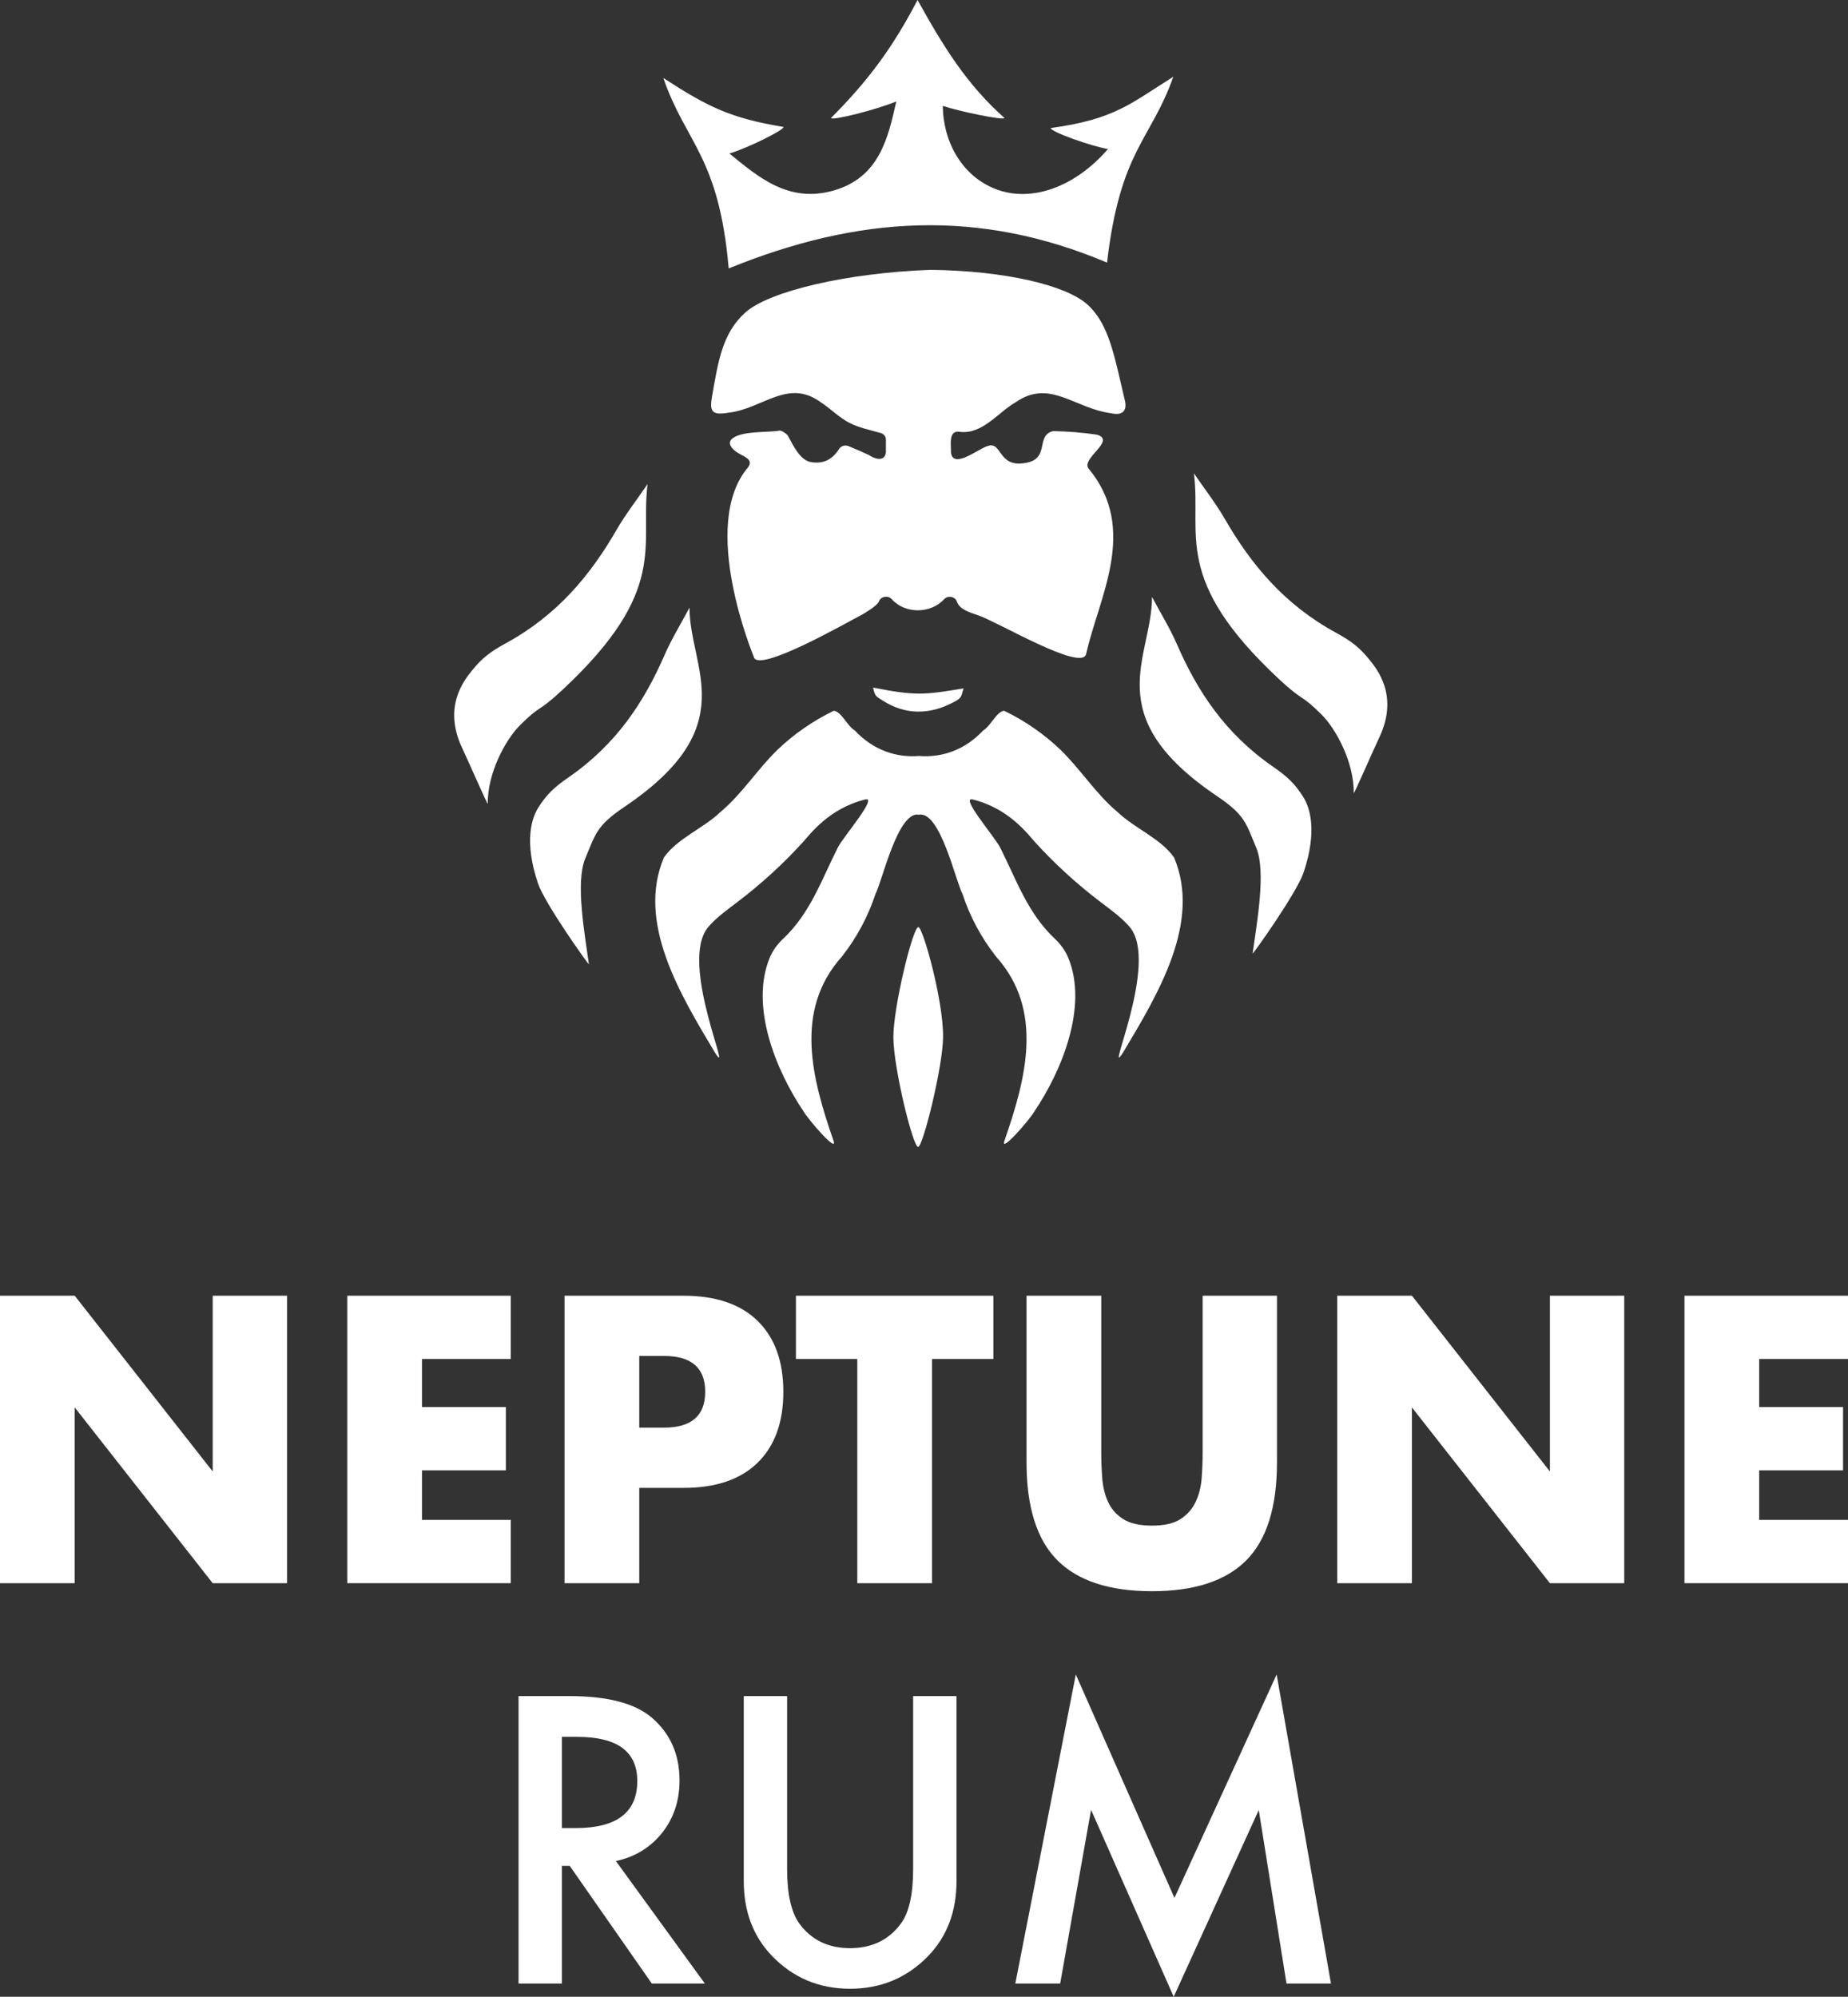 <?xml version="1.0" encoding="UTF-8"?> <svg xmlns="http://www.w3.org/2000/svg" id="Layer_2" viewBox="0 0 2351.66 2540.42"><rect x="0" y="0" width="2351.66" height="2540.42" fill="#333333" stroke="none"/><g id="Layer_1-2"><g><path d="M0,2014.26v-365.75H95.08l175.6,223.62v-223.62h94.59v365.75h-94.59l-175.6-223.62v223.62H0Z" fill="#fff"></path><path d="M650.01,1729.03h-113.02v61.12h106.72v80.52h-106.72v63.06h113.02v80.52h-208.1v-365.75h208.1v80.52Z" fill="#fff"></path><path d="M813.48,2014.26h-95.08v-365.75h151.35c41.07,0,72.52,10.67,94.35,32.02s32.74,51.42,32.74,90.23-10.91,68.88-32.74,90.23-53.28,32.02-94.35,32.02h-56.27v121.27Zm0-197.91h31.53c34.93,0,52.39-15.2,52.39-45.6s-17.46-45.6-52.39-45.6h-31.53v91.2Z" fill="#fff"></path><path d="M1186.02,1729.03v285.23h-95.08v-285.23h-78.1v-80.52h251.27v80.52h-78.1Z" fill="#fff"></path><path d="M1401.39,1648.51v198.88c0,10.67,.4,21.59,1.21,32.74,.8,11.16,3.23,21.27,7.28,30.32,4.04,9.06,10.43,16.42,19.16,22.07,8.73,5.66,21.02,8.49,36.87,8.49s28.05-2.83,36.62-8.49c8.57-5.65,14.96-13.01,19.16-22.07,4.2-9.05,6.71-19.16,7.52-30.32,.8-11.16,1.21-22.07,1.21-32.74v-198.88h94.59v211.98c0,56.92-13.02,98.47-39.05,124.67-26.04,26.19-66.05,39.29-120.06,39.29s-94.11-13.1-120.3-39.29-39.29-67.75-39.29-124.67v-211.98h95.08Z" fill="#fff"></path><path d="M1701.65,2014.26v-365.75h95.08l175.6,223.62v-223.62h94.59v365.75h-94.59l-175.6-223.62v223.62h-95.08Z" fill="#fff"></path><path d="M2351.66,1729.03h-113.02v61.12h106.72v80.52h-106.72v63.06h113.02v80.52h-208.1v-365.75h208.1v80.52Z" fill="#fff"></path><path d="M783.73,2367.75l113.22,155.85h-67.5l-104.45-149.69h-9.95v149.69h-55.19v-365.71h64.66c48.32,0,83.21,9.08,104.69,27.24,23.69,20.21,35.53,46.9,35.53,80.06,0,25.9-7.42,48.16-22.26,66.79-14.84,18.63-34.43,30.55-58.74,35.77Zm-68.69-41.92h17.53c52.26,0,78.4-19.97,78.4-59.92,0-37.42-25.42-56.14-76.27-56.14h-19.66v116.06Z" fill="#fff"></path><path d="M1001.64,2157.89v220.28c0,31.42,5.13,54.4,15.4,68.93,15.31,21,36.87,31.5,64.66,31.5s49.58-10.5,64.9-31.5c10.26-14.05,15.4-37.03,15.4-68.93v-220.28h55.19v235.44c0,38.53-12,70.27-36,95.22-27,27.79-60.16,41.69-99.48,41.69s-72.4-13.89-99.24-41.69c-24-24.95-36-56.69-36-95.22v-235.44h55.19Z" fill="#fff"></path><path d="M1292.03,2523.6l76.98-393.18,125.53,284.23,130.03-284.23,69.16,393.18h-56.61l-35.29-220.75-108.24,237.57-105.16-237.8-39.32,220.99h-57.08Z" fill="#fff"></path></g><g><path d="M794.74,1026.45c151.76-102.26,82.63-176.21,82.69-253.37-5.59,10.51-11.33,20.53-16.77,30.44-5.44,9.91-10.58,19.71-14.95,29.77-12.93,29.69-28.22,58.11-47.94,84.38-19.73,26.27-43.89,50.41-74.55,71.53-18.67,12.86-27.85,22.09-37.96,37.88-8.68,13.55-18.63,43.27-.69,96.7,8.69,25.88,65.1,105.01,64.82,102.94-5.19-38.13-17.46-104.25-4.5-134.82,13.03-30.74,13.74-41.1,49.87-65.45Z" fill="#fff"></path><path d="M1184.55,343.31c-107.83,3.86-206.14,27.44-235.99,54.2-29.84,26.76-34.66,63.27-42.36,106.14-1.77,9.82-1.93,16.09,1.01,19.45,2.94,3.36,8.98,3.81,19.65,1.99,21.84-2.42,40.65-13.4,59.27-19.97,18.62-6.57,37.05-8.73,58.11,6.49,6.4,4.19,12.29,9.11,18.28,13.85,5.99,4.74,12.07,9.3,18.86,12.76,5.69,2.89,11.84,5.04,18.41,6.97,6.57,1.93,13.55,3.66,20.9,5.73,1.97,.56,3.64,1.66,4.81,3.09,1.17,1.43,1.85,3.2,1.85,5.07v15.98c0,.17,0,.34-.02,.51s-.03,.34-.05,.51c-.84,5.7-4.24,7.75-8.36,7.74-4.13,0-8.99-2.07-12.77-4.59-.14-.09-.28-.18-.42-.26s-.29-.16-.44-.23c-4.01-1.91-8.09-3.73-12.29-5.55-4.2-1.82-8.53-3.63-13.06-5.54-2.2-.93-4.62-1.03-6.79-.42-2.17,.61-4.1,1.93-5.3,3.84-3.97,6.33-8.82,11.32-14.8,14.32-5.98,3-13.1,4.01-21.63,2.39-6.74-1.28-12.25-6.56-16.88-12.97-4.63-6.41-8.38-13.96-11.59-19.81,0-.78-1.94-2.64-4.25-4.27-2.31-1.63-5.01-3.03-6.52-2.9-7.3,1.39-19.94,1.33-32.14,2.37-12.19,1.04-23.93,3.19-29.41,8.99-.96,1.02-1.54,2.3-1.73,3.63-.18,1.34,.03,2.74,.65,3.99,3.46,6.96,11.17,10.32,17.04,13.61,5.88,3.29,9.93,6.5,6.06,13.16-.1,.17-.21,.33-.32,.49s-.24,.31-.36,.46c-31.46,36.79-29.69,96.89-20.03,147.87,9.65,50.97,27.19,92.81,27.23,93.06,1.86,11.39,32.54-.09,64.51-15.29,31.98-15.2,65.25-34.12,72.3-37.6,1.95-1.07,7.11-4.08,12.03-7.5,4.92-3.42,9.59-7.26,10.55-9.98,1.1-3.13,3.88-5.11,6.98-5.71,3.1-.59,6.53,.21,8.95,2.65,8.69,9.79,21.24,14.55,33.8,14.45,12.56-.1,25.12-5.06,33.81-14.72,2.45-2.27,5.75-2.93,8.72-2.26s5.6,2.65,6.72,5.67c1.87,5.04,5.52,8.4,10.34,11.05,4.82,2.65,10.8,4.6,17.34,6.8,12.09,4.08,45.05,22.12,75.63,36.24,30.58,14.12,58.78,24.33,61.34,12.73,7.87-35.71,24.67-75.29,31.5-115.62,6.83-40.33,3.68-81.42-28.34-120.14-5.21-6.3,3.56-15.17,10.62-23.41,7.06-8.24,12.43-15.86,.42-19.64-.18-.06-.37-.11-.56-.15s-.38-.08-.57-.1c-8.95-1.3-17.97-2.32-27.02-3.05-9.05-.74-18.13-1.19-27.19-1.35-.33,0-.66,0-.99,.05s-.65,.1-.97,.19c-10.67,3.05-11.33,12-13.36,20.75-2.03,8.75-5.42,17.3-21.56,19.56-17.26,3-24.49-4.11-29.73-11.11-5.24-7-8.47-13.9-17.75-10.46-5.85,1.75-16.54,8.99-26.22,13.33-9.68,4.34-18.37,5.79-20.23-4.04-.05-.26-.07-.52-.08-.78s0-.53,0-.79c.2-4.26-.8-11.44,.11-17.18,.91-5.74,3.75-10.06,11.63-8.59,14.19,1.63,26.3-4.62,37.63-12.86,11.32-8.24,21.85-18.47,32.89-24.79,.06-.03,.11-.07,.17-.1s.11-.07,.17-.11c21.67-14.95,40.25-12.91,59.3-6.38,19.05,6.53,38.57,17.55,62.1,20.57,.09,.01,.17,.02,.26,.04s.17,.03,.26,.05c6.55,1.52,11.53,.77,14.49-1.97,2.96-2.74,3.91-7.47,2.39-13.92-13.61-57.62-20.09-96.78-47.02-121.87-26.93-25.09-104.6-43.52-199.98-44.81" fill="#fff"></path><path d="M1167.63,0c32.77,59.11,62.35,107.2,110.7,150.23-1.84,2.93-56.06-8.04-78.61-15.55,.72,47.6,25.48,89.77,67.55,105.96,46.14,17.75,101.87-3.66,142.65-51.05-21.39-3.57-72.68-21.79-72.87-26.65,81.99-11.34,101.28-31.07,156.02-65.25-28.9,81.55-67.55,93.01-84.32,236.43-162.62-68.79-315.81-60.02-481.45,7.4-12.42-143.06-54.71-159.36-83.17-242.27,57.9,37.56,86.19,51.12,152.94,62.27,.54,4.05-44.88,26.47-68.79,33.82,36.43,29.75,75.21,63.49,132.49,47.07,58.52-16.78,69.3-67.11,79.82-113.33-25.43,10.49-80.79,24.54-83.17,21.13,47.81-47.93,78.67-89.86,110.21-150.2Z" fill="#fff"></path><path d="M1111,874.81c52.68,10.33,64.05,9.64,115.18,.97-3.1,9.13-1.68,11.42-9.81,16.01-32.54,18.36-64.3,18.13-93.49-.69-8.75-5.64-9.3-5.28-11.88-16.29Z" fill="#fff"></path><path d="M1168.65,1179.53c-6.99-.11-31.79,101.2-31.79,139.87s24.8,139.68,31.45,139.83c6.06,.13,31.49-101.59,31.79-139.87,.37-47.01-25.73-139.74-31.45-139.83Z" fill="#fff"></path><path d="M715.91,877.55c136.06-126.99,98.37-183.16,108.16-261.68-6.89,10.07-13.86,19.63-20.53,29.11-6.66,9.48-13.01,18.88-18.64,28.63-16.61,28.77-35.41,55.98-58.35,80.52-22.94,24.54-50.03,46.4-83.21,64.47-20.2,11-30.5,19.37-42.55,34.31-10.35,12.82-37.26,46.22-12.88,98.33,10.08,21.56,32.78,73.58,32.76,71.45-.36-39.38,22.68-81.63,40.82-99.78,27.21-27.21,22.11-15.2,54.42-45.35Z" fill="#fff"></path><path d="M1548.67,1012.84c-151.76-102.26-82.63-176.21-82.69-253.37,5.59,10.51,11.33,20.53,16.77,30.44,5.44,9.91,10.58,19.71,14.95,29.77,12.93,29.69,28.22,58.11,47.94,84.38,19.73,26.27,43.89,50.41,74.55,71.53,18.67,12.86,27.85,22.09,37.96,37.88,8.68,13.55,18.63,43.27,.69,96.7-8.69,25.88-65.1,105.01-64.82,102.94,5.19-38.13,17.46-104.25,4.5-134.82-13.03-30.74-13.74-41.1-49.87-65.45Z" fill="#fff"></path><path d="M1627.5,863.94c-136.06-126.99-98.37-183.16-108.16-261.68,6.89,10.07,13.86,19.63,20.53,29.11,6.66,9.48,13.01,18.88,18.64,28.63,16.61,28.77,35.41,55.98,58.35,80.52,22.94,24.54,50.03,46.4,83.21,64.47,20.2,11,30.5,19.37,42.55,34.31,10.35,12.82,37.26,46.22,12.88,98.33-10.08,21.56-32.78,73.58-32.76,71.45,.36-39.38-22.68-81.63-40.82-99.78-27.21-27.21-22.11-15.2-54.42-45.35Z" fill="#fff"></path><path d="M1493.99,1090.86c-17.32-24.34-49.42-36.53-71.39-57.29-28.44-23.84-47.05-54.32-73.18-79.73-20.56-19.64-44.75-36.59-71.65-49.58-9.76,1.18-16.62,19.02-26.73,25.18-23.7,25.29-52.94,34.6-81.6,32.37-28.66,2.23-57.9-7.08-81.6-32.37-10.11-6.17-16.97-24-26.73-25.18-26.9,12.99-51.1,29.94-71.65,49.58-26.13,25.41-44.75,55.89-73.18,79.73-21.97,20.76-54.06,32.95-71.39,57.29-35.04,82.7,20.6,174.1,64.4,247.48,26.35,41.88-46.76-113.85-7.85-159.12,10.47-12.18,24.27-21.92,37.48-31.99,30.31-23.11,58.13-48.58,83.01-75.99,9.16-10.09,33.09-42.75,79.06-54.07,16.85-4.15-27.86,47.31-34.93,61.29-20.3,40.15-34.66,83.18-69.57,115.97-7.42,6.97-13.4,15.25-17.18,24.53-24.9,61.17,7.59,142.1,43.2,194.99,6,10.6,44.04,54.34,38.18,37.44-27.31-78.8-50.74-165.72,10.57-234.25,19.26-24.48,33.47-51.38,42.79-79.72,8.52-15.59,28.34-106.02,55.39-100.9,27.06-5.11,46.87,85.32,55.39,100.9,9.32,28.34,23.53,55.25,42.79,79.72,61.31,68.52,37.88,155.44,10.57,234.25-5.86,16.91,32.18-26.84,38.18-37.44,35.61-52.89,68.1-133.82,43.2-194.99-3.78-9.28-9.77-17.56-17.18-24.53-34.9-32.79-49.26-75.82-69.57-115.97-7.07-13.98-51.78-65.44-34.93-61.29,45.97,11.32,69.9,43.98,79.06,54.07,24.88,27.41,52.7,52.87,83.01,75.99,13.21,10.07,27.01,19.81,37.48,31.99,38.91,45.27-34.2,201-7.85,159.12,43.8-73.37,99.45-164.78,64.4-247.48Z" fill="#fff"></path></g></g></svg> 
